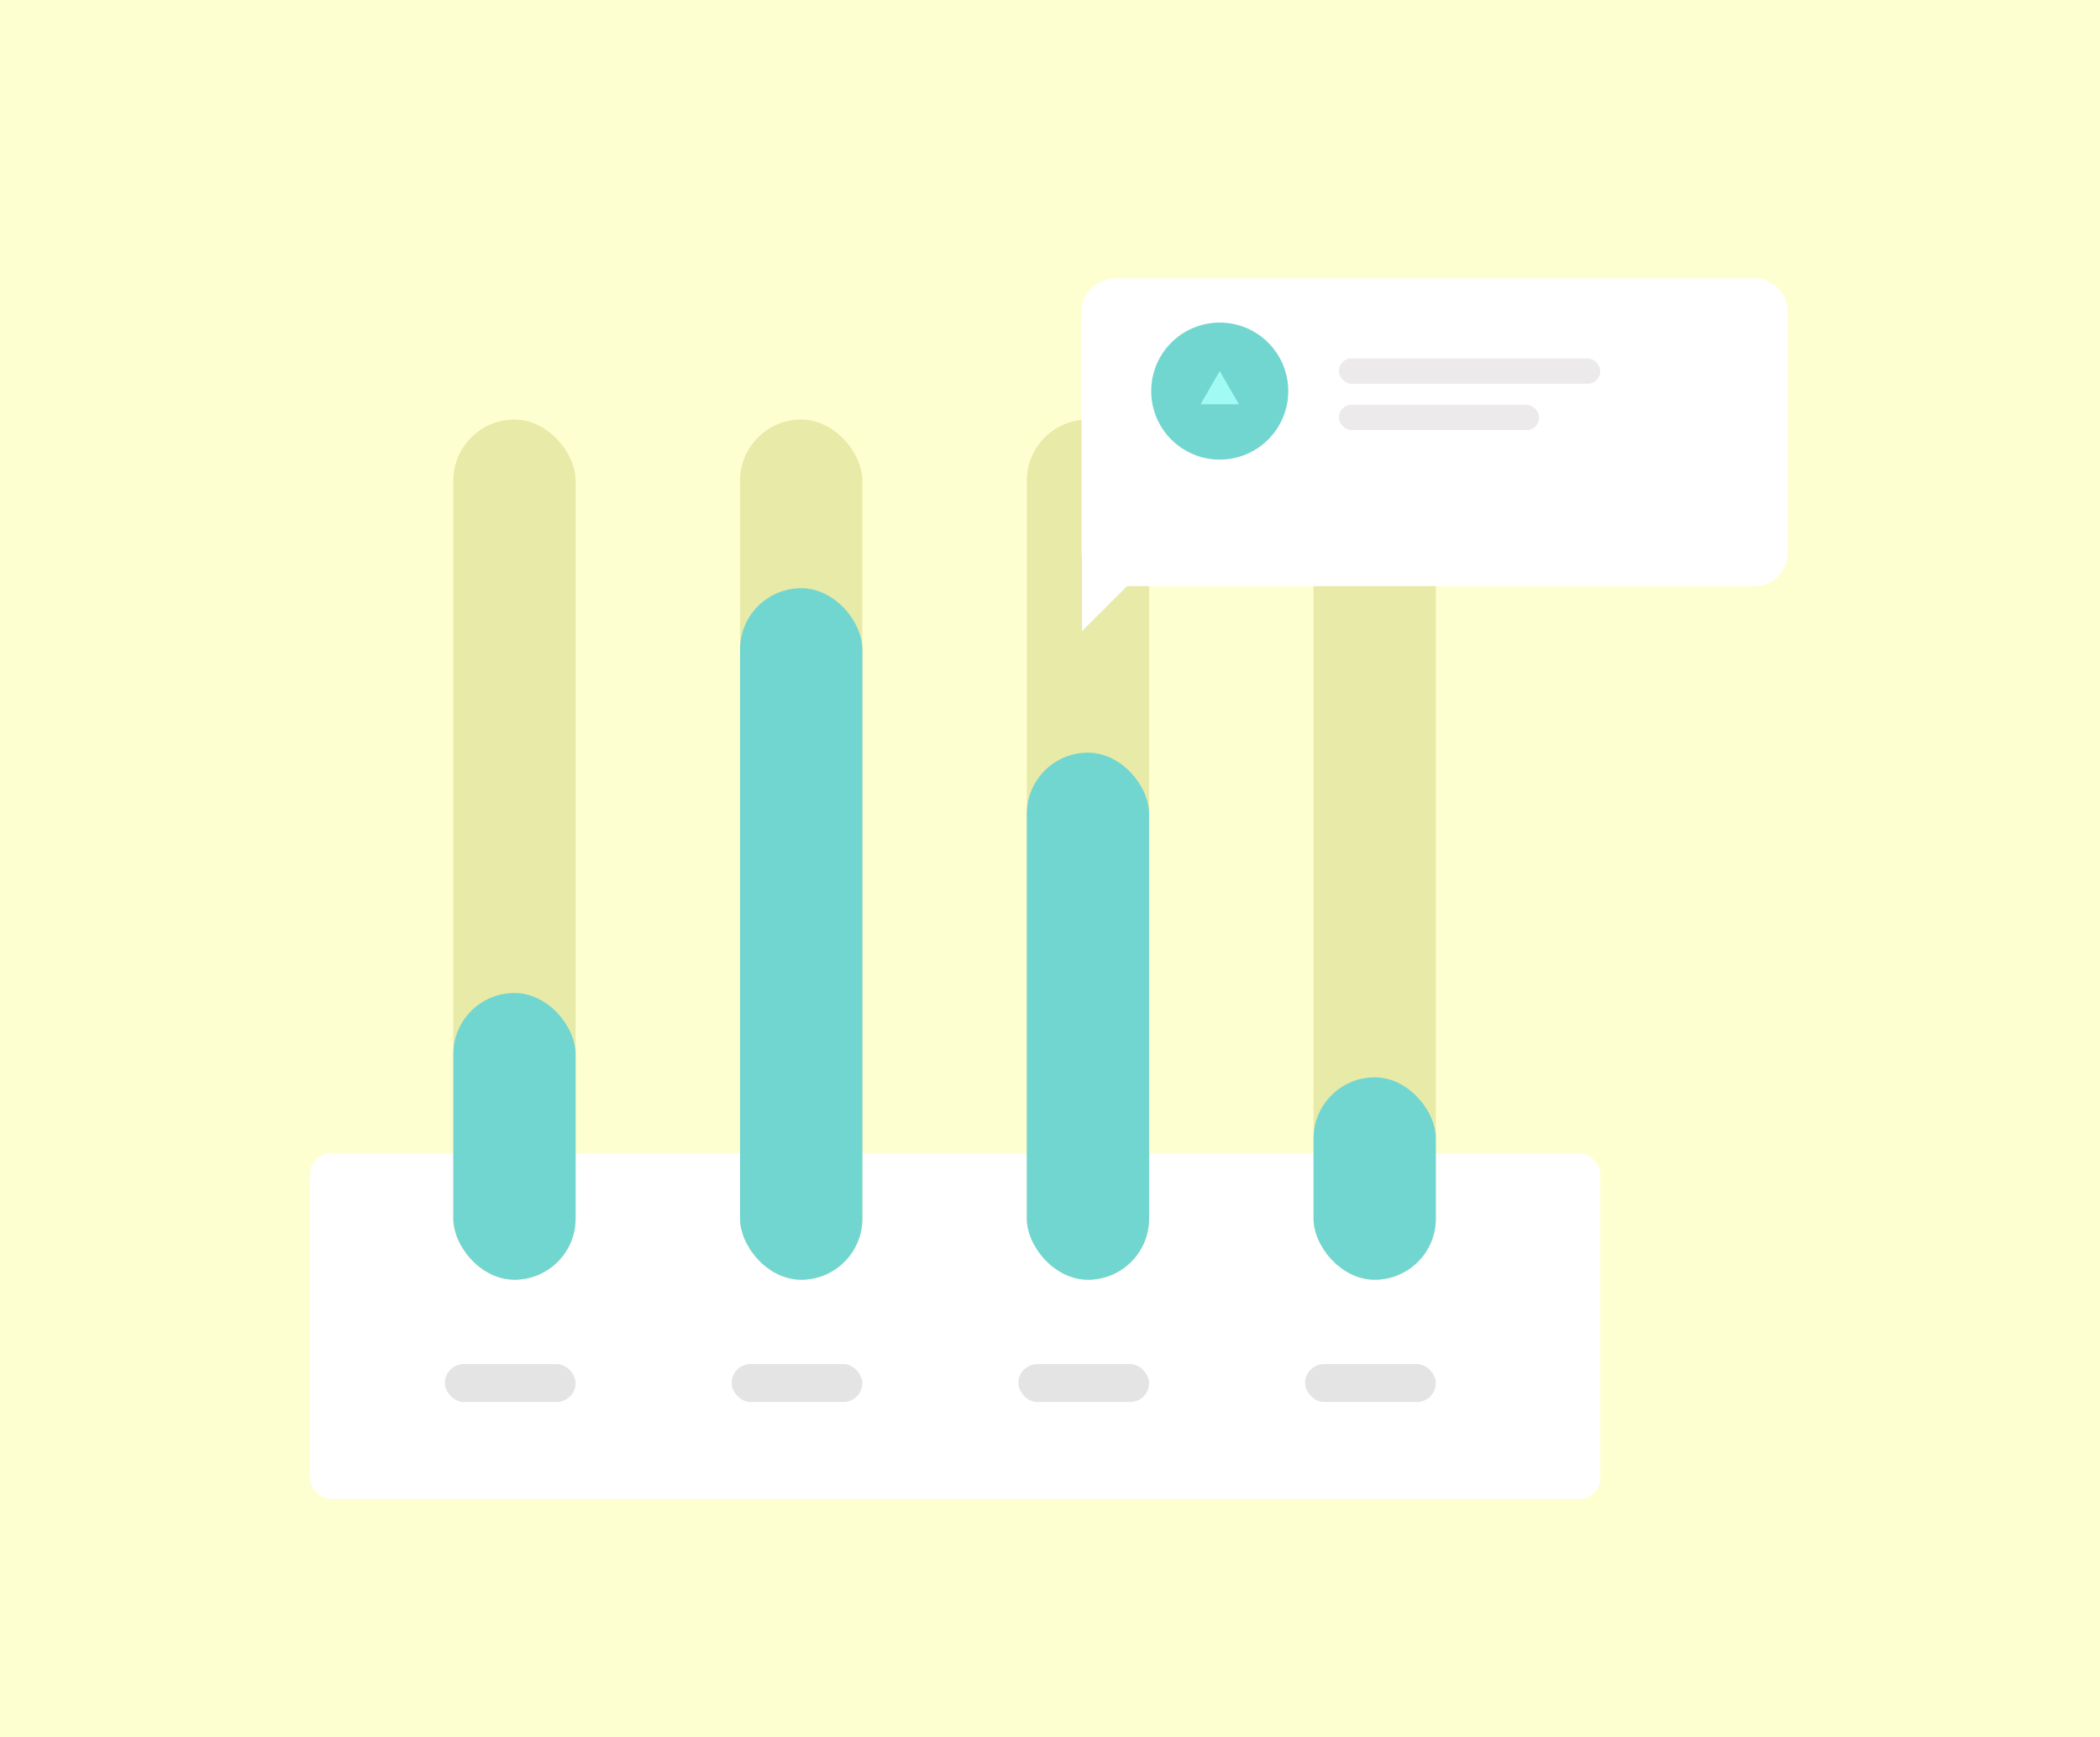 <svg width="996" height="824" viewBox="0 0 996 824" fill="none" xmlns="http://www.w3.org/2000/svg">
<rect width="996" height="824" fill="#FEFFD0"/>
<rect x="147" y="547" width="612" height="164" rx="10" fill="white"/>
<rect x="215" y="199" width="58" height="408" rx="29" fill="#E8EAA8"/>
<rect x="215" y="471" width="58" height="136" rx="29" fill="#72D6D0"/>
<rect x="351" y="199" width="58" height="408" rx="29" fill="#E8EAA8"/>
<rect x="351" y="279" width="58" height="328" rx="29" fill="#72D6D0"/>
<rect x="487" y="199" width="58" height="408" rx="29" fill="#E8EAA8"/>
<rect x="487" y="357" width="58" height="250" rx="29" fill="#72D6D0"/>
<rect x="623" y="199" width="58" height="408" rx="29" fill="#E8EAA8"/>
<rect x="623" y="511" width="58" height="96" rx="29" fill="#72D6D0"/>
<rect x="211" y="647" width="62" height="18" rx="9" fill="#E4E4E4"/>
<rect x="347" y="647" width="62" height="18" rx="9" fill="#E4E4E4"/>
<rect x="483" y="647" width="62" height="18" rx="9" fill="#E4E4E4"/>
<rect x="619" y="647" width="62" height="18" rx="9" fill="#E4E4E4"/>
<g filter="url(#filter0_d_620_334)">
<path fill-rule="evenodd" clip-rule="evenodd" d="M529 112C520.163 112 513 119.163 513 128V242C513 242.827 513.063 243.639 513.184 244.432V279.368L534.551 258H832C840.837 258 848 250.837 848 242V128C848 119.163 840.837 112 832 112H529Z" fill="white"/>
</g>
<circle cx="578.5" cy="185.5" r="32.5" fill="#72D6D0"/>
<path d="M578.5 176L587.593 191.75H569.407L578.5 176Z" fill="#A1FAF4"/>
<rect x="635" y="170" width="124" height="12" rx="6" fill="#ECEAEA"/>
<rect x="635" y="192" width="95" height="12" rx="6" fill="#ECEAEA"/>
<defs>
<filter id="filter0_d_620_334" x="479" y="98" width="403" height="235.367" filterUnits="userSpaceOnUse" color-interpolation-filters="sRGB">
<feFlood flood-opacity="0" result="BackgroundImageFix"/>
<feColorMatrix in="SourceAlpha" type="matrix" values="0 0 0 0 0 0 0 0 0 0 0 0 0 0 0 0 0 0 127 0" result="hardAlpha"/>
<feOffset dy="20"/>
<feGaussianBlur stdDeviation="17"/>
<feComposite in2="hardAlpha" operator="out"/>
<feColorMatrix type="matrix" values="0 0 0 0 0 0 0 0 0 0 0 0 0 0 0 0 0 0 0.1 0"/>
<feBlend mode="normal" in2="BackgroundImageFix" result="effect1_dropShadow_620_334"/>
<feBlend mode="normal" in="SourceGraphic" in2="effect1_dropShadow_620_334" result="shape"/>
</filter>
</defs>
</svg>
